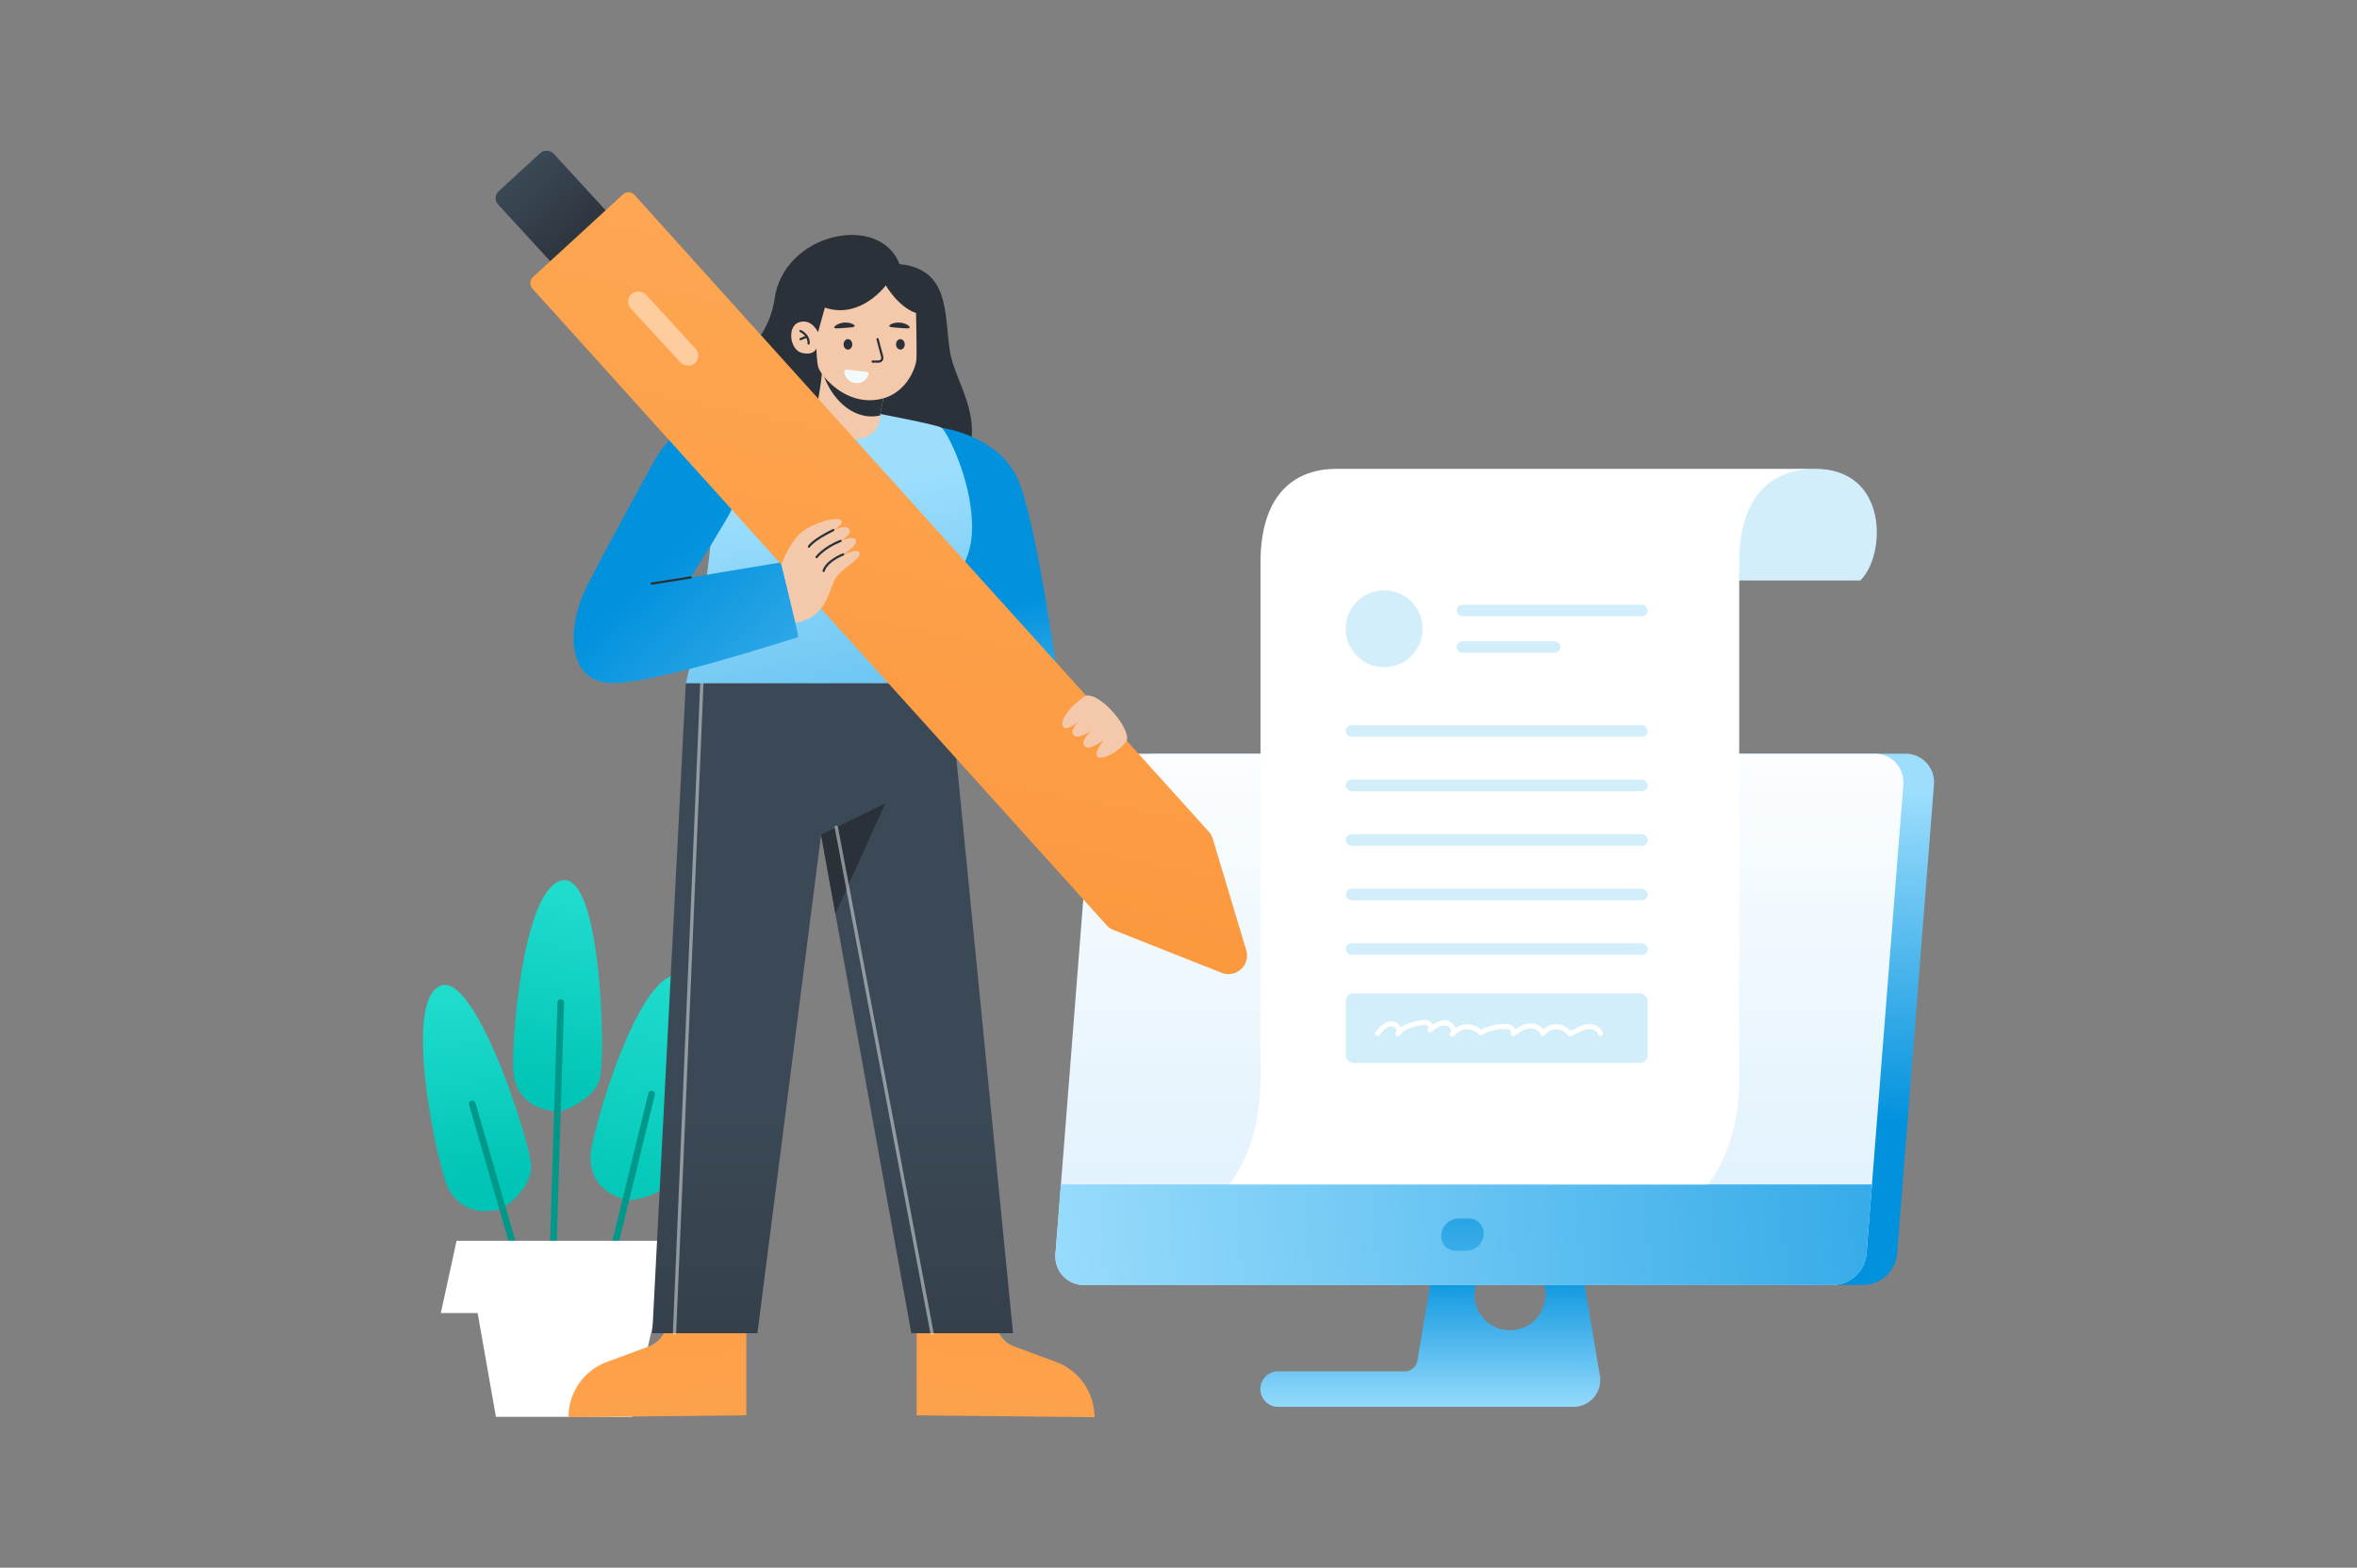 <svg xmlns="http://www.w3.org/2000/svg" xmlns:xlink="http://www.w3.org/1999/xlink" viewBox="0 0 1422.98 946.38"><rect x="0" y="0" width="1422.98" height="946.38" fill="#808080" stroke="none"/><defs><style>.cls-1,.cls-10,.cls-17,.cls-24{fill:none;}.cls-2{isolation:isolate;}.cls-3{fill:url(#linear-gradient);}.cls-4{fill:url(#linear-gradient-2);}.cls-5{clip-path:url(#clip-path);}.cls-6{fill:url(#linear-gradient-3);}.cls-7{fill:url(#linear-gradient-4);}.cls-8{fill:url(#linear-gradient-5);}.cls-9{fill:url(#linear-gradient-6);}.cls-10{stroke:#00988b;stroke-width:4px;}.cls-10,.cls-17,.cls-24{stroke-linecap:round;stroke-linejoin:round;}.cls-11{fill:url(#linear-gradient-7);}.cls-12{fill:url(#linear-gradient-8);}.cls-13,.cls-28{fill:#fff;}.cls-14{fill:url(#linear-gradient-9);}.cls-15{fill:url(#linear-gradient-10);}.cls-16{fill:url(#linear-gradient-11);}.cls-17{stroke:#fff;stroke-width:2px;}.cls-17,.cls-28{mix-blend-mode:overlay;opacity:0.45;}.cls-18{fill:url(#linear-gradient-12);}.cls-19{fill:#2a3139;}.cls-20{fill:url(#linear-gradient-13);}.cls-21{fill:url(#linear-gradient-14);}.cls-22{fill:#f4c9ab;}.cls-23{fill:#f3fafe;}.cls-24{stroke:#2a3139;stroke-width:1.35px;}.cls-25{fill:url(#linear-gradient-15);}.cls-26{fill:url(#linear-gradient-16);}.cls-27{fill:url(#linear-gradient-17);}.cls-29{fill:#d2eefb;}</style><linearGradient id="linear-gradient" x1="867.51" y1="853.87" x2="867.51" y2="765.61" gradientTransform="matrix(-1, 0, 0, 1, 1731.01, 0)" gradientUnits="userSpaceOnUse"><stop offset="0" stop-color="#9ddefd"/><stop offset="1" stop-color="#0191dd"/></linearGradient><linearGradient id="linear-gradient-2" x1="813.7" y1="468.2" x2="821.44" y2="669.49" xlink:href="#linear-gradient"/><clipPath id="clip-path"><path class="cls-1" d="M654.59,775.73h451.92a20.77,20.77,0,0,0,20.35-18.87l6.88-87.53,15.34-195.48A17.19,17.19,0,0,0,1131.69,455H679.77a20.77,20.77,0,0,0-20.34,18.86L640.51,715l-3.29,41.86A17.19,17.19,0,0,0,654.59,775.73Z"/></clipPath><linearGradient id="linear-gradient-3" x1="893.15" y1="792.7" x2="893.15" y2="417.22" gradientUnits="userSpaceOnUse"><stop offset="0" stop-color="#dbeffc"/><stop offset="1" stop-color="#fff"/></linearGradient><linearGradient id="linear-gradient-4" x1="1118.84" y1="767.01" x2="332.64" y2="701.98" xlink:href="#linear-gradient"/><linearGradient id="linear-gradient-5" x1="848.07" y1="864.19" x2="848.07" y2="692.32" xlink:href="#linear-gradient"/><linearGradient id="linear-gradient-6" x1="280.26" y1="601.37" x2="292.65" y2="713.11" gradientUnits="userSpaceOnUse"><stop offset="0" stop-color="#1fdccd"/><stop offset="1" stop-color="#00c4b5"/></linearGradient><linearGradient id="linear-gradient-7" x1="353.23" y1="542.97" x2="330.01" y2="662.19" xlink:href="#linear-gradient-6"/><linearGradient id="linear-gradient-8" x1="407.44" y1="586.74" x2="373.37" y2="744.67" xlink:href="#linear-gradient-6"/><linearGradient id="linear-gradient-9" x1="374.58" y1="580.68" x2="430.32" y2="1152.04" gradientUnits="userSpaceOnUse"><stop offset="0" stop-color="#fb963b"/><stop offset="1" stop-color="#ffaf5f"/></linearGradient><linearGradient id="linear-gradient-10" x1="544.14" y1="580.68" x2="599.89" y2="1152.04" gradientTransform="matrix(-1, 0, 0, 1, 1173.55, 0)" xlink:href="#linear-gradient-9"/><linearGradient id="linear-gradient-11" x1="502.7" y1="670.77" x2="502.7" y2="1029.63" gradientUnits="userSpaceOnUse"><stop offset="0" stop-color="#3b4956"/><stop offset="1" stop-color="#2a3139"/></linearGradient><linearGradient id="linear-gradient-12" x1="580.58" y1="660.16" x2="522.13" y2="524.68" xlink:href="#linear-gradient-11"/><linearGradient id="linear-gradient-13" x1="649.59" y1="526.69" x2="606.99" y2="365.19" gradientTransform="matrix(1, 0, 0, 1, 0, 0)" xlink:href="#linear-gradient"/><linearGradient id="linear-gradient-14" x1="487.84" y1="298.53" x2="565.38" y2="681.39" gradientTransform="matrix(1, 0, 0, 1, 0, 0)" xlink:href="#linear-gradient"/><linearGradient id="linear-gradient-15" x1="612.93" y1="571.05" x2="398.74" y2="339.3" gradientTransform="matrix(1, 0, 0, 1, 0, 0)" xlink:href="#linear-gradient"/><linearGradient id="linear-gradient-16" x1="528.59" y1="-128.47" x2="528.59" y2="-60.85" gradientTransform="translate(-182.83 218.34)" xlink:href="#linear-gradient-11"/><linearGradient id="linear-gradient-17" x1="488.45" y1="608.75" x2="630.12" y2="-82.22" xlink:href="#linear-gradient-9"/></defs><g class="cls-2"><g id="Layer_3" data-name="Layer 3"><path class="cls-3" d="M760.92,838.59a10.68,10.68,0,0,0,10.68,10.68H949.89a16.19,16.19,0,0,0,16-18.89l-.42-2.47-2.12-12.48-4.57-26.89-1.6-9.44L952.53,752l-2.28-13.49-1.25-7.3h-78l-2.66,15.67-.88,5.12-6.2,36.54L858.1,807.4l-1.36,8-1,6a7.75,7.75,0,0,1-7.65,6.46H771.6A10.68,10.68,0,0,0,760.92,838.59Zm172.15-56.94a20.61,20.61,0,0,1-.48,4.47,19.18,19.18,0,0,1-.67,2.42,21.42,21.42,0,0,1-40.56,0,21,21,0,0,1-1.15-6.89,21.43,21.43,0,0,1,42.86,0Z"/><path class="cls-4" d="M673.09,775.73H1125a20.77,20.77,0,0,0,20.34-18.86l22.22-283A17.19,17.19,0,0,0,1150.2,455H698.27a20.77,20.77,0,0,0-20.34,18.86l-22.21,283A17.18,17.18,0,0,0,673.09,775.73Z"/><g class="cls-5"><path class="cls-6" d="M654.59,775.73h451.92a20.77,20.77,0,0,0,20.35-18.87l6.88-87.53,15.34-195.48A17.19,17.19,0,0,0,1131.69,455H679.77a20.77,20.77,0,0,0-20.34,18.86L640.51,715l-3.29,41.86A17.19,17.19,0,0,0,654.59,775.73Z"/></g><path class="cls-7" d="M654.59,775.73h451.92a20.77,20.77,0,0,0,20.35-18.87l3.28-41.86H640.5l-3.28,41.86A17.19,17.19,0,0,0,654.59,775.73Z"/><path class="cls-8" d="M879.09,755.09h6.17a10.71,10.71,0,0,0,10.49-9.73h0a8.87,8.87,0,0,0-9-9.73h-6.17a10.71,10.71,0,0,0-10.49,9.73h0A8.86,8.86,0,0,0,879.09,755.09Z"/><path class="cls-9" d="M303.42,729.55S276.52,739,268.22,711s-23.16-107.94-2.09-116,54,94.18,54.52,108.65S303.42,729.55,303.42,729.55Z"/><line class="cls-10" x1="315.82" y1="772.4" x2="285.14" y2="666.44"/><path class="cls-11" d="M338.35,670.93s-28.47,1.53-28.57-27.67,8.12-110.1,30.61-111.91,25.38,105.57,21.77,119.59S338.35,670.93,338.35,670.93Z"/><line class="cls-10" x1="333.7" y1="762.64" x2="338.56" y2="605.22"/><path class="cls-12" d="M379.61,724.66s-28.17-4.38-22.24-33,30.7-106,53.08-103.17,3,108.54-3.41,121.51S379.61,724.66,379.61,724.66Z"/><line class="cls-10" x1="356.1" y1="813.44" x2="393.39" y2="660.42"/><polygon class="cls-13" points="287.92 790.16 396.23 790.64 381.54 855.31 299.39 855.29 287.92 790.16"/><polygon class="cls-13" points="414.47 792.67 266.13 792.67 275.65 749.02 404.95 749.02 414.47 792.67"/><path class="cls-14" d="M402.83,773.11v23.55a17.31,17.31,0,0,1-11.32,16.24l-25.06,9.26a35.56,35.56,0,0,0-23.23,33.36h0l107.35-1.12V763.3"/><path class="cls-15" d="M601.15,773.11v23.55a17.31,17.31,0,0,0,11.32,16.24l25.06,9.26a35.56,35.56,0,0,1,23.23,33.36h0L553.41,854.4V763.3"/><polygon class="cls-16" points="611.6 804.83 550.18 804.83 504.38 551.79 495.71 503.92 457.28 804.83 393.8 804.83 414.06 412.39 572.89 412.39 611.6 804.83"/><line class="cls-17" x1="423.73" y1="412.39" x2="407.21" y2="804.83"/><polygon class="cls-18" points="534.44 484.96 504.38 551.79 495.71 503.92 534.44 484.96"/><line class="cls-17" x1="504.9" y1="499.42" x2="562.7" y2="804.83"/><path class="cls-19" d="M543.05,159.41c-12-31.23-70-18.84-75.45,21.16S410.83,231.93,436.12,282s124.9,41.55,143.22,6.19-2.58-54.75-5.93-76.66S573.6,162.51,543.05,159.41Z"/><path class="cls-20" d="M568.5,258.25s34.46,4.51,46.07,31.22S639,412.39,639,412.39l-48.81-2.83-18.74-83Z"/><path class="cls-21" d="M499,244.38c-11.61,4.06-62.13,0-81.48,15.09S399.34,314.83,429,327.8c-3.1,36.58-14.91,84.59-14.91,84.59h156s-5.16-33.37-2.32-47.56,19.61-19.61,19.1-48-15.49-56.52-18.33-58.58-46.19-10.07-46.19-10.07Z"/><path class="cls-22" d="M531.41,249.72a10.24,10.24,0,0,1,0,1.06C531.38,254.24,530,265,515.1,265a22.85,22.85,0,0,1-20.69-12,10.72,10.72,0,0,1-1.23-7.19c1-5.67,3-17.42,3.2-22.72,0-.53,0-1,0-1.39l38.42,11.52Z"/><path class="cls-19" d="M531.41,249.72a10.24,10.24,0,0,1,0,1.06c-16.91,3.91-31.36-11.88-35.06-27.64,0-.53,0-1,0-1.39l38.42,11.52Z"/><path class="cls-22" d="M553.05,189s.52,23.78.21,28.14-6.3,23-26,24.38-32.37-16.26-33.29-20-1.09-11.21-1.09-11.21-1.24,4.42-8.64,2.75-9.33-16.2-1.72-18.55,11.34,6.07,11.34,6.07L498,185.71c21.62,7.28,36.78-13.43,36.78-13.43S542.18,185.25,553.05,189Z"/><path class="cls-23" d="M523.26,224.46a1.3,1.3,0,0,1,1.09,1.71,7.52,7.52,0,0,1-14.61-1.61,1.31,1.31,0,0,1,1.44-1.44Z"/><path class="cls-24" d="M488.18,207.39c.31-5.19-4.89-7.56-4.89-7.56"/><line class="cls-24" x1="487.1" y1="203.2" x2="483.29" y2="204.74"/><path class="cls-24" d="M529.79,204.74l2.83,10.63a2.33,2.33,0,0,1-2.25,2.92h-3.5"/><ellipse class="cls-19" cx="543.59" cy="207.89" rx="2.63" ry="3.15"/><ellipse class="cls-19" cx="511.92" cy="207.89" rx="2.63" ry="3.15"/><path class="cls-19" d="M503.67,197.67c.06.88,2.81.53,6.22.28s6.18-.33,6.11-1.21-3-2.25-6.35-2S503.6,196.79,503.67,197.67Z"/><path class="cls-19" d="M549.22,197.67c-.07.88-2.82.53-6.22.28s-6.18-.33-6.11-1.21,2.94-2.25,6.35-2S549.29,196.79,549.22,197.67Z"/><path class="cls-25" d="M394.83,278.64s14.05-26.12,29.34-23.13,28.46,34,15.3,56.42S417,348.57,417,348.57l54.45-9.06s11.36,45.19,10.32,45.19-89.54,29.42-114.32,27.61-26.06-33-12.64-59.35S394.83,278.64,394.83,278.64Z"/><line class="cls-24" x1="417.02" y1="348.57" x2="393.41" y2="352.31"/><rect class="cls-26" x="323.05" y="91.42" width="45.42" height="94.97" rx="5.55" transform="translate(-2.85 270.49) rotate(-42.57)"/><path class="cls-27" d="M732.18,506.37l20.21,67.25a11.2,11.2,0,0,1-14.85,13.64l-65.29-25.84a11.09,11.09,0,0,1-4.12-2.84L321.52,174.31a5,5,0,0,1,.3-7.11L376,117.45a5,5,0,0,1,7.11.3L729.71,502A11.24,11.24,0,0,1,732.18,506.37Z"/><rect class="cls-28" x="394.21" y="170.01" width="12.39" height="56.77" rx="6.19" transform="translate(-28.69 323.13) rotate(-42.57)"/><path class="cls-22" d="M471.73,340.54s5.52-14.1,12.39-19.42,21-9.68,23.61-7.06-7.07,7.25-7.07,7.25,9.49-5.32,12-2-6.38,7.8-6.38,7.8,8.7-4.41,10.44-1.12-10.15,10.26-10.15,10.26,11.61-6.41,12.39-2.39-10.65,8.77-14.62,15.45-5.1,23.46-24.08,26.73Z"/><path class="cls-24" d="M509,334.71s-9.74,3.65-11.77,9.93"/><path class="cls-24" d="M507.48,326.52c-10.33,4.12-14.47,9.79-14.47,9.79"/><path class="cls-24" d="M503.07,320c-12.76,6.23-14.7,10-14.7,10"/><path class="cls-22" d="M655.63,419.9c-9.71,6.22-16,15.12-13.87,18.7s10.45-4,10.45-4-6.87,5.8-4.16,9.09,11.23-2.9,11.23-2.9-7.36,6.19-4.55,9.58,11.61-3.77,11.61-3.77-6.48,8.22-3.58,10.35,13-3.41,17.13-9.29S665.24,418.32,655.63,419.9Z"/><path class="cls-29" d="M1095.73,283c44.9,0,42.84,52.78,27.35,67.42H952.76S1017.79,283,1095.73,283Z"/><path class="cls-13" d="M1031,715s19-21.12,19-62.87V339.68c0-42.85,22-56.66,45.78-56.66h-289c-23.74,0-45.78,13.81-45.78,56.66V652.13c0,41.75-19,62.87-19,62.87Z"/><circle class="cls-29" cx="835.66" cy="379.57" r="23.23"/><rect class="cls-29" x="879.41" y="365.05" width="115.35" height="6.97" rx="3.48"/><rect class="cls-29" x="879.41" y="387.12" width="62.71" height="6.97" rx="3.48"/><rect class="cls-29" x="812.44" y="437.79" width="182.32" height="6.97" rx="3.48"/><rect class="cls-29" x="812.44" y="470.69" width="182.32" height="6.97" rx="3.48"/><rect class="cls-29" x="812.44" y="503.6" width="182.32" height="6.97" rx="3.48"/><rect class="cls-29" x="812.44" y="536.51" width="182.32" height="6.97" rx="3.48"/><rect class="cls-29" x="812.44" y="569.41" width="182.32" height="6.97" rx="3.48"/><rect class="cls-29" x="812.44" y="599.61" width="182.32" height="42.06" rx="4.65"/><path class="cls-13" d="M967.61,623.4c-1.06-3.52-4.66-5.21-8.14-5.2-4.13,0-7.58,2.53-11.27,4.07a11.73,11.73,0,0,0-8.56-4,11.46,11.46,0,0,0-7.88,3.11,9.44,9.44,0,0,0-7.22-3.55c-3.56-.17-6.82,1.53-9.75,3.46a4.88,4.88,0,0,0-1.66-2c-1.86-1.3-4.29-1.25-6.45-1.11a34,34,0,0,0-12.55,3.38,12.5,12.5,0,0,0-15.45-1,6.69,6.69,0,0,0-4.49-4.3c-3.41-1-6.5.46-9.23,2.38a4.58,4.58,0,0,0-1.3-1.77c-2.26-1.9-5.5-1.09-8.09-.53-3.5.76-7.06,1.8-9.9,3.91a6.16,6.16,0,0,0-4.75-3.61c-4.73-.58-8,3.23-10.51,6.63-1.15,1.55,1.47,3,2.61,1.5,1.62-2.17,3.53-4.75,6.41-5.16,2-.29,4.72,1.58,3.22,3.75-1.09,1.6,1.51,3.07,2.6,1.49,2-2.88,5.4-4.17,8.65-5a32.11,32.11,0,0,1,5.29-1.11,3.51,3.51,0,0,1,2.6.49c.38.34.84,1.11.42,1.57a1.5,1.5,0,0,0,2.14,2.11c2.24-1.87,4.8-4,7.9-3.9,2.27.08,4.78,2.29,3.26,4.62-1.08,1.65,1.48,3,2.6,1.49a9.57,9.57,0,0,1,14.68-.65,1.51,1.51,0,0,0,1.82.22,30.94,30.94,0,0,1,9.81-3.23c1.53-.23,8.8-1.22,7.67,2.14a1.51,1.51,0,0,0,2.21,1.68c2.75-1.91,5.81-4.17,9.26-4.41,2.52-.17,5.55.88,6.45,3.46a1.52,1.52,0,0,0,2.74.33,8.59,8.59,0,0,1,13.69.24,1.54,1.54,0,0,0,1.7.67c3.38-1.24,6.53-3.65,10.13-4.22,2.39-.37,5.67.33,6.45,2.94C965.28,626.06,968.17,625.25,967.61,623.4Z"/></g></g></svg>